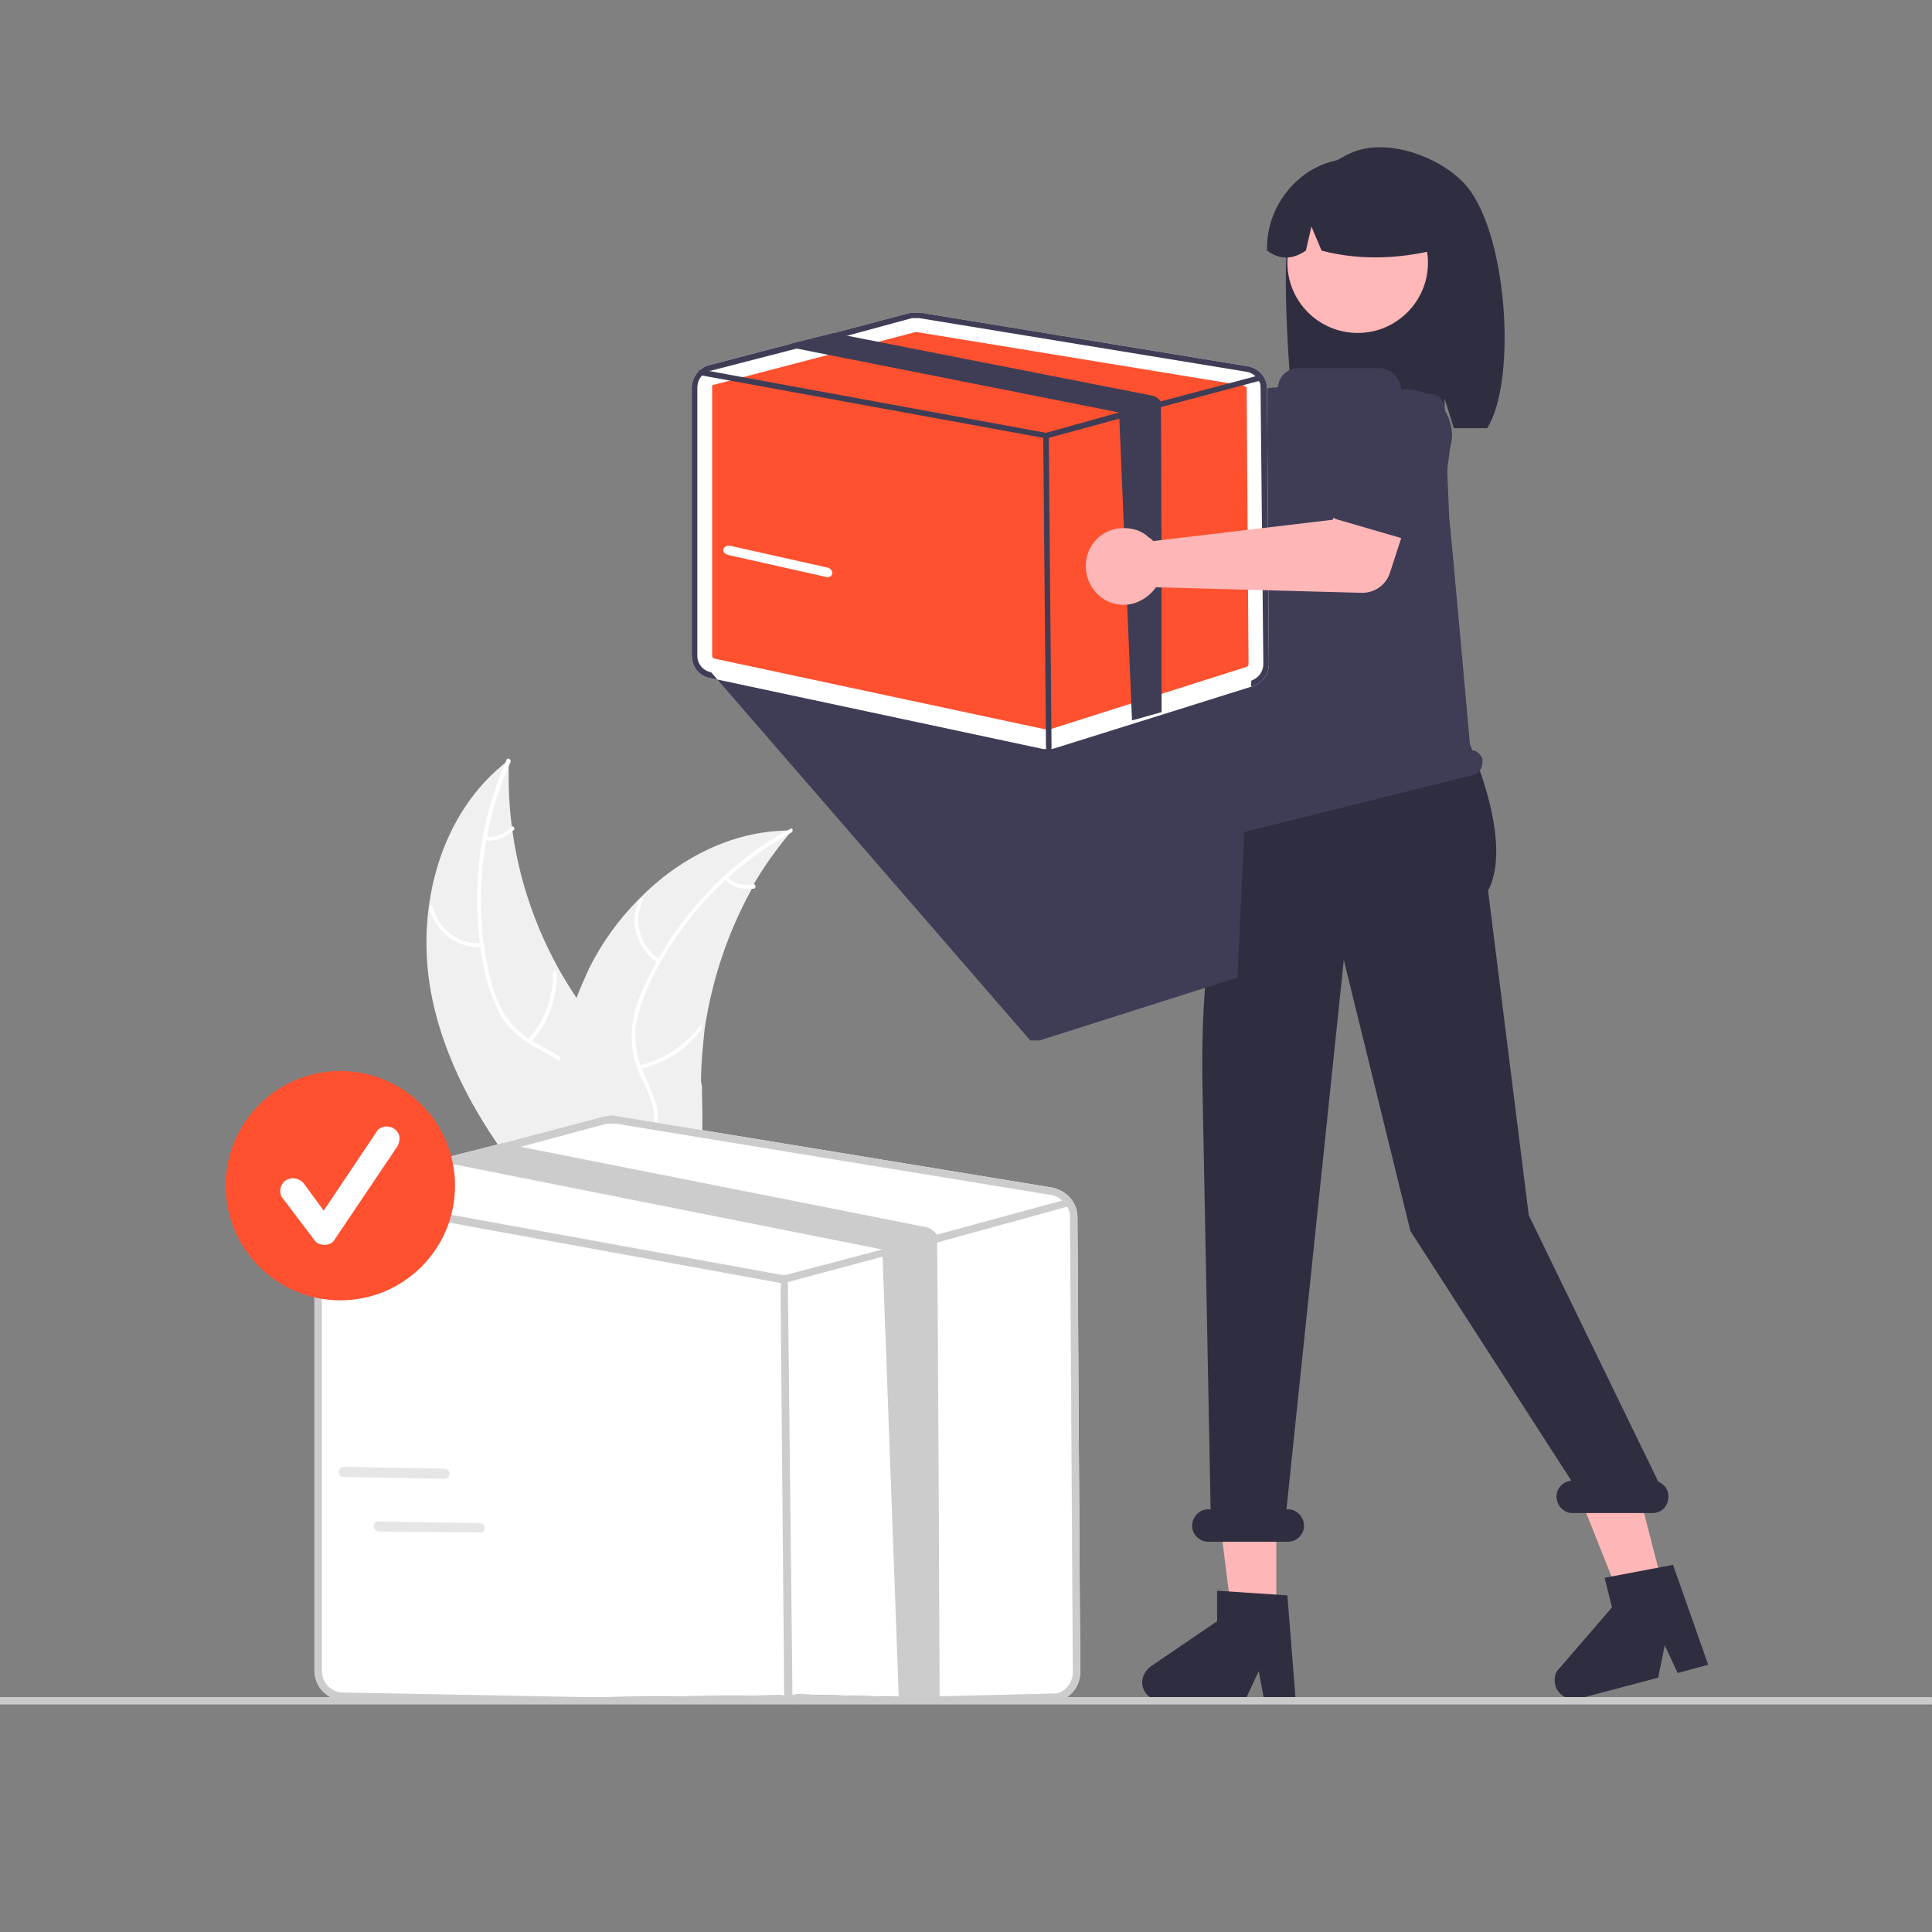 <?xml version="1.0" encoding="UTF-8"?>
<!DOCTYPE svg PUBLIC "-//W3C//DTD SVG 1.1//EN" "http://www.w3.org/Graphics/SVG/1.1/DTD/svg11.dtd">
<!-- Creator: CorelDRAW 2020 (64-Bit) -->
<svg xmlns="http://www.w3.org/2000/svg" xml:space="preserve" width="1500px" height="1500px" version="1.1" style="shape-rendering:geometricPrecision; text-rendering:geometricPrecision; image-rendering:optimizeQuality; fill-rule:evenodd; clip-rule:evenodd"
viewBox="0 0 20.89 20.89"
 xmlns:xlink="http://www.w3.org/1999/xlink"
 xmlns:xodm="http://www.corel.com/coreldraw/odm/2003">
 <rect x="0" y="0" width="20.89" height="20.89" fill="#808080" stroke="none"/>
 <defs>
  <style type="text/css">
   <![CDATA[
    .fil10 {fill:none}
    .fil4 {fill:#2F2E41;fill-rule:nonzero}
    .fil3 {fill:#3F3D56;fill-rule:nonzero}
    .fil8 {fill:#CACACA;fill-rule:nonzero}
    .fil6 {fill:#CCCCCC;fill-rule:nonzero}
    .fil9 {fill:#E6E6E6;fill-rule:nonzero}
    .fil0 {fill:#F0F0F0;fill-rule:nonzero}
    .fil7 {fill:#FF512F;fill-rule:nonzero}
    .fil2 {fill:#FFB6B6;fill-rule:nonzero}
    .fil5 {fill:#FFB7B7;fill-rule:nonzero}
    .fil1 {fill:white;fill-rule:nonzero}
   ]]>
  </style>
   <clipPath id="id0">
    <path d="M0 0l20.89 0 0 20.89 -20.89 0 0 -20.89z"/>
   </clipPath>
 </defs>
 <g id="Layer_x0020_1">
  <g>
  </g>
  <g style="clip-path:url(#id0)">
   <g>
    <g id="_2415584976960">
     <path class="fil0" d="M4.66 10.73c-0.17,-0.92 0.1,-1.95 0.84,-2.51 0,0.06 0,0.12 0,0.18 0,0.95 0.32,1.87 0.9,2.62 0.24,0.31 0.54,0.63 0.53,1.02 -0.01,0.24 -0.14,0.47 -0.31,0.64 -0.18,0.17 -0.39,0.29 -0.6,0.41l-0.03 0.05c-0.62,-0.69 -1.16,-1.5 -1.33,-2.41z"/>
     <path class="fil1" d="M5.52 8.24c-0.21,0.47 -0.32,0.97 -0.32,1.49 0,0.25 0.02,0.5 0.08,0.75 0.03,0.16 0.08,0.32 0.16,0.46 0.08,0.14 0.2,0.25 0.34,0.33 0.13,0.08 0.28,0.14 0.39,0.24 0.1,0.11 0.16,0.25 0.16,0.4 0,0.01 0,0.02 0,0.03 -0.01,0.19 -0.08,0.37 -0.16,0.55 -0.09,0.19 -0.18,0.39 -0.18,0.61 0,0.02 -0.04,0.02 -0.04,0 -0.01,-0.38 0.27,-0.69 0.33,-1.05 0.03,-0.17 0,-0.35 -0.12,-0.48 -0.1,-0.11 -0.25,-0.18 -0.38,-0.25 -0.14,-0.08 -0.26,-0.18 -0.35,-0.31 -0.08,-0.15 -0.14,-0.3 -0.18,-0.46 -0.06,-0.27 -0.09,-0.54 -0.09,-0.81 0,-0.1 0,-0.2 0.01,-0.3 0.03,-0.42 0.14,-0.84 0.31,-1.23 0.01,-0.02 0.05,0 0.04,0.03l0 0z"/>
     <path class="fil1" d="M5.21 10.24c-0.01,0 -0.02,0 -0.04,0 -0.25,0 -0.47,-0.18 -0.53,-0.43 -0.01,-0.02 0.03,-0.03 0.04,-0.01 0.05,0.23 0.26,0.4 0.49,0.4 0.02,0 0.03,0 0.04,-0.01 0.03,0 0.03,0.04 0,0.05l0 0z"/>
     <path class="fil1" d="M5.71 11.24c0.17,-0.19 0.27,-0.44 0.27,-0.7 0,-0.01 0,-0.01 0,-0.02 0,-0.03 0.04,-0.03 0.04,0 0,0.01 0,0.01 0,0.02 0,0.27 -0.1,0.53 -0.28,0.73 -0.02,0.02 -0.04,-0.01 -0.03,-0.03l0 0z"/>
     <path class="fil1" d="M5.25 9.04c0.02,0 0.03,0.01 0.04,0.01 0.09,0 0.18,-0.04 0.24,-0.11 0.01,-0.02 0.04,0.01 0.03,0.03 -0.07,0.07 -0.17,0.12 -0.27,0.12 -0.01,0 -0.02,0 -0.04,-0.01 -0.01,0 -0.02,-0.01 -0.02,-0.02 0,-0.01 0.01,-0.02 0.02,-0.02 0,0 0,0 0,0l0 0z"/>
     <path class="fil0" d="M8.56 8.98c-0.01,0.01 -0.02,0.02 -0.03,0.04 -0.14,0.17 -0.27,0.35 -0.38,0.54 -0.01,0.02 -0.01,0.03 -0.02,0.05 -0.26,0.47 -0.43,0.98 -0.51,1.51 -0.02,0.19 -0.04,0.38 -0.04,0.57 0,0.02 0.01,0.04 0.01,0.06 0,0.3 0.03,0.61 -0.06,0.88 -0.01,0.03 -0.02,0.06 -0.03,0.09l-1.45 0.46c0,0 -0.01,0 -0.01,0l-0.06 0.02c0,-0.01 0,-0.03 0,-0.04 0,0 0,-0.01 0,-0.02 0,0 0,0 0,-0.01 0,0 0,0 0,0 0,-0.01 0,-0.01 0,-0.01 -0.01,-0.07 -0.01,-0.13 -0.01,-0.19 0,0 0,0 0,0 -0.03,-0.49 -0.01,-0.98 0.08,-1.46 0,-0.01 0,-0.03 0.01,-0.04 0.04,-0.22 0.1,-0.43 0.17,-0.63 0.04,-0.11 0.09,-0.22 0.14,-0.33 0.14,-0.28 0.32,-0.53 0.54,-0.75 0.43,-0.44 1,-0.73 1.6,-0.74 0.02,0 0.03,0 0.05,0z"/>
     <path class="fil1" d="M8.56 9c-0.67,0.37 -1.21,0.94 -1.54,1.64 -0.07,0.15 -0.12,0.31 -0.15,0.47 0,0.03 0,0.07 0,0.1 0,0.13 0.03,0.26 0.08,0.37 0.06,0.14 0.13,0.28 0.16,0.43 0,0.02 0,0.05 0,0.07 0,0.14 -0.04,0.26 -0.13,0.36 -0.12,0.15 -0.29,0.25 -0.46,0.34 -0.18,0.11 -0.38,0.21 -0.51,0.39 -0.01,0.02 -0.04,-0.01 -0.03,-0.03 0.22,-0.31 0.62,-0.39 0.89,-0.64 0.13,-0.12 0.22,-0.27 0.2,-0.45 -0.01,-0.16 -0.09,-0.29 -0.15,-0.43 -0.06,-0.13 -0.09,-0.27 -0.09,-0.41 0,-0.02 0,-0.04 0,-0.05 0.01,-0.17 0.06,-0.33 0.13,-0.48 0.15,-0.34 0.35,-0.65 0.6,-0.93 0.28,-0.32 0.61,-0.59 0.99,-0.79 0.02,-0.01 0.03,0.02 0.01,0.04l0 0z"/>
     <path class="fil1" d="M7.11 10.41c-0.15,-0.1 -0.25,-0.28 -0.25,-0.46 0,-0.08 0.02,-0.15 0.05,-0.22 0.01,-0.03 0.05,-0.01 0.04,0.01 -0.03,0.07 -0.05,0.14 -0.05,0.21 0,0.17 0.09,0.33 0.24,0.43 0.02,0.01 0,0.04 -0.03,0.03l0 0z"/>
     <path class="fil1" d="M6.91 11.52c0.26,-0.06 0.49,-0.21 0.65,-0.42 0.01,-0.02 0.04,0 0.03,0.02 -0.16,0.23 -0.41,0.38 -0.68,0.44 -0.02,0 -0.03,-0.04 0,-0.04l0 0z"/>
     <path class="fil1" d="M7.86 9.48c0.06,0.06 0.14,0.09 0.22,0.09 0.02,0 0.05,0 0.07,-0.01 0.02,0 0.03,0.04 0,0.05 -0.02,0 -0.05,0 -0.07,0 -0.09,0 -0.18,-0.03 -0.24,-0.1 -0.01,0 -0.01,-0.01 -0.01,-0.01 0,-0.01 0,-0.01 0,-0.01 0.01,-0.01 0.01,-0.01 0.02,-0.01 0.01,0 0.01,0 0.01,0z"/>
     <path class="fil2" d="M10.83 3.98c0,0.02 0.01,0.04 0.01,0.07l1.69 0.97 0.41 -0.23 0.44 0.57 -0.69 0.49c-0.05,0.04 -0.11,0.06 -0.18,0.06 -0.07,0 -0.14,-0.03 -0.2,-0.07l-1.74 -1.38c-0.05,0.02 -0.1,0.03 -0.15,0.03 -0.22,0 -0.41,-0.19 -0.41,-0.41 0,-0.23 0.19,-0.42 0.41,-0.42 0.2,0 0.36,0.13 0.41,0.32l0 0z"/>
     <path class="fil3" d="M12.55 4.91c0.01,-0.05 0.05,-0.09 0.09,-0.11l0.78 -0.43c0.09,-0.06 0.19,-0.1 0.3,-0.1 0.27,0 0.49,0.22 0.49,0.49 0,0.16 -0.07,0.3 -0.19,0.4l-0.63 0.63c-0.03,0.04 -0.08,0.05 -0.12,0.05 -0.06,0 -0.11,-0.02 -0.15,-0.07l-0.53 -0.71c-0.03,-0.03 -0.04,-0.07 -0.04,-0.11 0,-0.01 0,-0.02 0,-0.04l0 0z"/>
     <path class="fil4" d="M13.95 2.44c0.11,-0.36 0.37,-0.69 0.72,-0.81 0.36,-0.12 0.87,0.06 1.14,0.33 0.49,0.48 0.6,2.15 0.27,2.67 -0.07,0 -0.3,0 -0.36,0l-0.1 -0.32 0 0.31c-0.52,-0.01 -1.07,0 -1.62,0.01 -0.05,-0.38 -0.16,-1.83 -0.05,-2.19z"/>
     <polygon class="fil2" points="13.8,17.48 13.32,17.48 13.09,15.64 13.8,15.64 "/>
     <polygon class="fil2" points="17.99,17.19 17.53,17.31 16.84,15.58 17.53,15.4 "/>
     <polygon class="fil2" points="15.35,6.14 15.46,6.42 15.44,6.7 13.32,7.44 13.42,6.2 13.66,5.92 "/>
     <circle class="fil5" cx="14.68" cy="2.84" r="0.76"/>
     <path class="fil4" d="M14.16 1.85c0.15,-0.09 0.32,-0.14 0.5,-0.14 0.52,0 0.95,0.43 0.95,0.95 0,0.01 0,0.02 0,0.02 -0.41,0.11 -0.86,0.15 -1.32,0.03l-0.11 -0.26 -0.06 0.26c-0.15,0.1 -0.28,0.1 -0.42,0 0,-0.01 0,-0.02 0,-0.03 0,-0.34 0.18,-0.65 0.46,-0.83l0 0z"/>
     <path class="fil4" d="M14.01 18.39l-0.34 0 -0.06 -0.32 -0.15 0.32 -0.9 0c0,0 0,0 0,0 -0.12,0 -0.21,-0.09 -0.21,-0.2 0,-0.07 0.04,-0.13 0.09,-0.17l0.72 -0.49 0 -0.33 0.76 0.05 0.09 1.14z"/>
     <path class="fil4" d="M18.47 18l-0.33 0.09 -0.14 -0.3 -0.07 0.35 -0.87 0.23c-0.02,0 -0.03,0 -0.05,0 -0.11,0 -0.2,-0.09 -0.2,-0.2 0,-0.05 0.01,-0.09 0.05,-0.13l0.57 -0.66 -0.08 -0.32 0.74 -0.14 0.38 1.08z"/>
     <path class="fil4" d="M17.93 16.02l-1.4 -2.88 -0.44 -3.51c0.3,-0.57 -0.26,-1.72 -0.26,-1.72l0 -0.48 -2.19 0.41 0 0c-0.42,1.16 -0.64,2.39 -0.64,3.62 0,0.06 0,0.13 0,0.19l0.09 4.67 -0.03 0c-0.09,0 -0.17,0.08 -0.17,0.18 0,0.09 0.08,0.17 0.17,0.17l0.87 0c0.09,0 0.17,-0.08 0.17,-0.17 0,-0.1 -0.08,-0.18 -0.17,-0.18l-0.02 0 0.62 -5.94 0.72 2.93 1.74 2.7c-0.09,0.01 -0.16,0.08 -0.16,0.17 0,0.1 0.08,0.18 0.17,0.18 0.01,0 0.01,0 0.01,0l0.86 0c0,0 0,0 0,0 0.1,0 0.17,-0.08 0.17,-0.18 0,-0.07 -0.04,-0.13 -0.11,-0.16l0 0z"/>
     <path class="fil3" d="M16.03 8.21l0 0c-0.02,-0.06 -0.07,-0.1 -0.13,-0.1 -0.03,-0.33 -0.22,-2.45 -0.23,-2.51l0 0 -0.05 -1.18c0,-0.09 -0.07,-0.16 -0.16,-0.16l-0.29 -0.02c-0.01,0 -0.02,-0.01 -0.02,-0.02 0,0 0,0 0,0 0,-0.13 -0.11,-0.24 -0.24,-0.24l-0.87 0c-0.11,0 -0.21,0.08 -0.22,0.2 0,0 -0.01,0.01 -0.02,0.01 0,0 0,0 0,0l0 0c0,0 0,0 -0.01,0 -0.2,0 -0.37,0.14 -0.4,0.34 -0.12,0.69 -0.36,2.24 -0.24,3.11 0.04,0.3 0.02,0.75 0.01,1 0,0.01 0,0.01 0,0.02 0,0.04 0.01,0.08 0.04,0.12 -0.05,0.02 -0.1,0.07 -0.1,0.13 0,0.01 0.01,0.02 0.01,0.03l0 0c0.01,0.07 0.07,0.11 0.13,0.11 0.01,0 0.03,0 0.04,-0.01l2.65 -0.66c0.06,-0.02 0.1,-0.07 0.1,-0.14 0,-0.01 0,-0.02 0,-0.03l0 0z"/>
     <path class="fil1" d="M11.65 13.16c0,-0.16 -0.12,-0.29 -0.28,-0.32l-4.69 -0.77c-0.02,0 -0.04,-0.01 -0.06,-0.01 -0.02,0 -0.05,0.01 -0.08,0.01l-1.1 0.29 -0.63 0.16 -1.17 0.3c-0.14,0.04 -0.24,0.17 -0.24,0.32l0 4.92c0,0.16 0.11,0.29 0.26,0.32l4.78 -0.05c0.02,0 0.05,0.01 0.07,0.01 0,0 0,0 0,0 0,0 0,0 0,0 0.03,0 0.07,-0.01 0.1,-0.02l2.84 0.07c0.14,-0.04 0.23,-0.17 0.23,-0.31 0,0 0,0 0,0l-0.03 -4.92z"/>
     <path class="fil6" d="M11.65 13.16c0,-0.16 -0.12,-0.29 -0.28,-0.32l-4.69 -0.77c-0.02,0 -0.04,-0.01 -0.06,-0.01 -0.02,0 -0.05,0.01 -0.08,0.01l-1.1 0.29 -0.63 0.16 -1.17 0.3c-0.14,0.04 -0.24,0.17 -0.24,0.32l0 4.92c0,0.16 0.11,0.29 0.26,0.32l4.78 -0.05c0.02,0 0.05,0.01 0.07,0.01 0,0 0,0 0,0 0,0 0,0 0,0 0.03,0 0.07,-0.01 0.1,-0.02l2.84 0.07c0.14,-0.04 0.23,-0.17 0.23,-0.31 0,0 0,0 0,0l-0.03 -4.92zm-0.22 5.15l-2.85 0.07c-0.02,0.01 -0.04,0.01 -0.07,0.01 -0.02,0 -0.03,0 -0.05,0l-4.78 -0.09c-0.12,-0.02 -0.2,-0.12 -0.2,-0.24l0 -4.92c0,-0.1 0.06,-0.19 0.16,-0.23 0.01,0 0.02,0 0.02,-0.01l1.24 -0.32 0.73 -0.18 0.93 -0.25c0.02,0 0.04,0 0.06,0 0,0 0,0 0,0 0,0 0,0 0,0 0.02,0 0.03,0 0.04,0l4.7 0.77c0.08,0.01 0.14,0.06 0.18,0.13 0.02,0.03 0.03,0.07 0.03,0.11l0.03 4.92c0,0 0,0 0,0 0,0.11 -0.07,0.2 -0.17,0.23l0 0z"/>
     <path class="fil6" d="M11.54 13.05c0,0 -0.01,0 -0.01,0l-1.38 0.38 -0.43 0.11 -1.23 0.33c0,0.01 0,0.01 -0.01,0.01 0,0 0,0 0,0l-4.94 -0.9 -0.01 -0.01c-0.02,0 -0.04,-0.02 -0.04,-0.04 0,-0.02 0.02,-0.04 0.05,-0.04 0,0 0,0 0,0l0.1 0.02 4.84 0.88 1.06 -0.28 0.59 -0.16 1.36 -0.37 0.02 0c0,-0.01 0,-0.01 0.01,-0.01 0.01,0 0.03,0.01 0.03,0.03 0.01,0 0.01,0 0.01,0 0,0.01 0,0.01 0,0.01 0,0.02 -0.01,0.03 -0.02,0.04l0 0z"/>
     <path class="fil6" d="M8.52 18.35c-0.02,0 -0.04,-0.02 -0.04,0.09l-0.04 -4.47c0,-0.16 0.02,-0.18 0.04,-0.18l0 0c0.03,0 0.04,0.02 0.04,0.18l0.05 4.47c0,-0.11 -0.02,-0.09 -0.05,-0.09l0 0z"/>
     <path class="fil6" d="M10.16 18.4l-0.44 0 -0.18 -4.89 -4.63 -0.92c0,0 -0.01,0 -0.01,-0.01 -0.04,-0.01 -0.07,-0.03 -0.09,-0.06l0.63 -0.16 0.19 0.04 4.39 0.87c0.04,0.01 0.08,0.04 0.11,0.08 0.01,0.02 0.03,5.02 0.03,5.05z"/>
     <path class="fil1" d="M13.7 4.2c0,-0.12 -0.09,-0.22 -0.21,-0.24l-3.54 -0.58c-0.01,0 -0.03,0 -0.04,0 -0.02,0 -0.04,0 -0.06,0l-0.83 0.22 -0.48 0.12 -0.88 0.23c-0.1,0.03 -0.18,0.13 -0.18,0.24l0 2.9c0,0.12 0.08,0.22 0.19,0.24l3.61 0.77c0.02,0 0.03,0 0.05,0 0,0 0,0 0,0 0,0 0,0 0,0 0.03,0 0.05,0 0.08,-0.01l2.14 -0.67c0.1,-0.04 0.17,-0.13 0.17,-0.24 0,0 0,0 0,0l-0.02 -2.98z"/>
     <path class="fil7" d="M9.91 3.59c0,0 0,0 0,0 0,0 -0.01,0 -0.01,0l-2.18 0.57c-0.02,0 -0.02,0.01 -0.02,0.03l0 2.9c0,0.01 0.01,0.03 0.02,0.03l3.6 0.77c0.01,0 0.01,0 0.01,0 0,0 0.01,0 0.01,0l2.14 -0.68c0.02,-0.01 0.02,-0.02 0.02,-0.03 0,0 0,0 0,0l-0.02 -2.98c0,-0.01 -0.01,-0.02 -0.03,-0.03l-3.54 -0.58c0,0 0,0 0,0z"/>
     <path class="fil3" d="M13.7 4.2c0,-0.12 -0.09,-0.22 -0.21,-0.24l-3.54 -0.58c-0.01,0 -0.03,0 -0.04,0 -0.02,0 -0.04,0 -0.06,0l-0.83 0.22 -0.48 0.12 -0.88 0.23c-0.1,0.03 -0.18,0.13 -0.18,0.24l0 2.9c0,0.12 0.08,0.22 0.19,0.24l3.61 0.77c0.02,0 0.03,0 0.05,0 0,0 0,0 0,0 0,0 0,0 0,0 0.03,0 0.05,0 0.08,-0.01l2.14 -0.67c0.1,-0.04 0.17,-0.13 0.17,-0.24 0,0 0,0 0,0l-0.02 -2.98zm-0.32 6.37l-2.14 0.68c-0.02,0 -0.04,0 -0.06,0 -0.01,0 -0.02,0 -0.04,0l-3.45 -3.98c-0.09,-0.02 -0.15,-0.09 -0.15,-0.18l0 -2.9c0,-0.08 0.05,-0.15 0.12,-0.18 0.01,0 0.01,0 0.02,0l0.93 -0.24 0.55 -0.14 0.7 -0.19c0.02,0 0.03,0 0.05,0 0,0 0,0 0,0 0,0 0,0 0,0 0.01,0 0.02,0 0.03,0l3.54 0.58c0.06,0.01 0.11,0.05 0.13,0.1 0.02,0.02 0.02,0.05 0.02,0.08l0.03 2.98c0,0 0,0 0,0 0,0.08 -0.05,0.15 -0.13,0.18l-0.15 3.21z"/>
     <path class="fil3" d="M13.61 4.12c0,0 0,0 0,0l-1.05 0.28 -0.32 0.09 -0.92 0.25c0,0 -0.01,0 -0.01,0 0,0 0,0 0,0l-3.72 -0.68 -0.01 0c-0.02,0 -0.03,-0.01 -0.03,-0.03 0,-0.02 0.01,-0.03 0.03,-0.03 0,0 0.01,0 0.01,0l0.07 0.01 3.65 0.67 0.79 -0.22 0.45 -0.12 1.02 -0.27 0.02 -0.01c0,0 0.01,0 0.01,0 0.01,0 0.02,0.01 0.03,0.02 0,0 0,0 0,0 0,0.01 0,0.01 0,0.01 0,0.01 -0.01,0.02 -0.02,0.03z"/>
     <path class="fil3" d="M11.34 8.11c0,0 0,0 0,0 -0.02,0 -0.03,-0.01 -0.03,-0.03l-0.03 -3.37c0,0 0,0 0,0 0,-0.02 0.01,-0.03 0.03,-0.03l0 0c0,0 0,0 0,0 0.02,0 0.03,0.01 0.03,0.03l0.03 3.37c0,0 0,0 0,0 0,0.02 -0.01,0.03 -0.03,0.03l0 0z"/>
     <path class="fil3" d="M12.56 7.7l-0.32 0.09 -0.14 -3.33 -3.48 -0.69c0,0 -0.01,0 -0.01,0 -0.03,-0.01 -0.05,-0.03 -0.07,-0.05l0.48 -0.12 0.14 0.03 3.31 0.65c0.03,0.01 0.06,0.03 0.08,0.06 0.01,0.02 0.01,3.34 0.01,3.36z"/>
     <path class="fil2" d="M12.42 5.81c0.02,0.01 0.03,0.02 0.05,0.04l1.94 -0.23 0.19 -0.43 0.69 0.2 -0.26 0.8c-0.04,0.13 -0.16,0.22 -0.3,0.22 0,0 0,0 -0.01,0l-2.22 -0.06c-0.08,0.11 -0.21,0.19 -0.35,0.19 -0.23,0 -0.41,-0.19 -0.41,-0.42 0,-0.23 0.18,-0.41 0.41,-0.41 0.1,0 0.2,0.03 0.27,0.1l0 0z"/>
     <path class="fil3" d="M14.36 5.52c-0.01,-0.02 -0.01,-0.04 -0.01,-0.07 0,-0.02 0,-0.05 0.01,-0.07l0.38 -0.81c0.06,-0.21 0.25,-0.36 0.47,-0.36 0.27,0 0.49,0.22 0.49,0.5 0,0.04 -0.01,0.09 -0.02,0.13l-0.12 0.89c-0.01,0.08 -0.09,0.15 -0.18,0.15 -0.01,0 -0.03,0 -0.05,-0.01l-0.86 -0.25c-0.05,-0.01 -0.09,-0.05 -0.11,-0.1l0 0z"/>
     <path class="fil8" d="M20.87 18.43l-21.31 0c-0.02,0 -0.04,-0.02 -0.04,-0.04 0,-0.02 0.02,-0.04 0.04,-0.04l21.31 0c0.03,0 0.05,0.02 0.05,0.04 0,0.02 -0.02,0.04 -0.05,0.04l0 0z"/>
     <circle class="fil7" cx="3.68" cy="12.82" r="1.24"/>
     <path class="fil1" d="M3.51 13.46c0,0 0,0 0,0 -0.05,0 -0.09,-0.02 -0.11,-0.05l-0.34 -0.45c-0.02,-0.02 -0.03,-0.05 -0.03,-0.08 0,-0.08 0.06,-0.14 0.14,-0.14 0.04,0 0.08,0.02 0.11,0.05l0.22 0.3 0.57 -0.85c0.02,-0.04 0.07,-0.06 0.11,-0.06 0.08,0 0.14,0.06 0.14,0.13 0,0.03 -0.01,0.06 -0.02,0.08l-0.68 1.01c-0.02,0.04 -0.06,0.06 -0.11,0.06 0,0 0,0 0,0z"/>
     <path class="fil1" d="M8.95 6.24c-0.01,0 -0.01,0 -0.01,0l-1.07 -0.24c-0.03,-0.01 -0.05,-0.03 -0.05,-0.05 0,-0.03 0.03,-0.05 0.06,-0.05 0,0 0,0 0.01,0l1.07 0.24c0.02,0.01 0.04,0.03 0.04,0.05 0,0.03 -0.02,0.05 -0.05,0.05z"/>
     <path class="fil9" d="M4.82 15.99c0,0 0,0 -0.01,0 0,0 0,0 0,0l-1.1 -0.02c-0.03,0 -0.05,-0.03 -0.05,-0.05 0,-0.03 0.03,-0.06 0.05,-0.06 0,0 0,0 0,0l1.1 0.02c0.03,0 0.05,0.03 0.05,0.05 0,0.03 -0.01,0.05 -0.04,0.06l0 0z"/>
     <path class="fil9" d="M5.2 16.57c0,0 0,0 -0.01,0 0,0 0,0 0,0l-1.1 -0.01c-0.03,-0.01 -0.05,-0.03 -0.05,-0.06 0,-0.03 0.03,-0.05 0.05,-0.05 0,0 0,0 0,0l1.1 0.02c0.03,0 0.05,0.02 0.05,0.05 0,0.03 -0.01,0.05 -0.04,0.05l0 0z"/>
    </g>
   </g>
  </g>
  <polygon class="fil10" points="0,0 20.89,0 20.89,20.89 0,20.89 "/>
 </g>
</svg>
